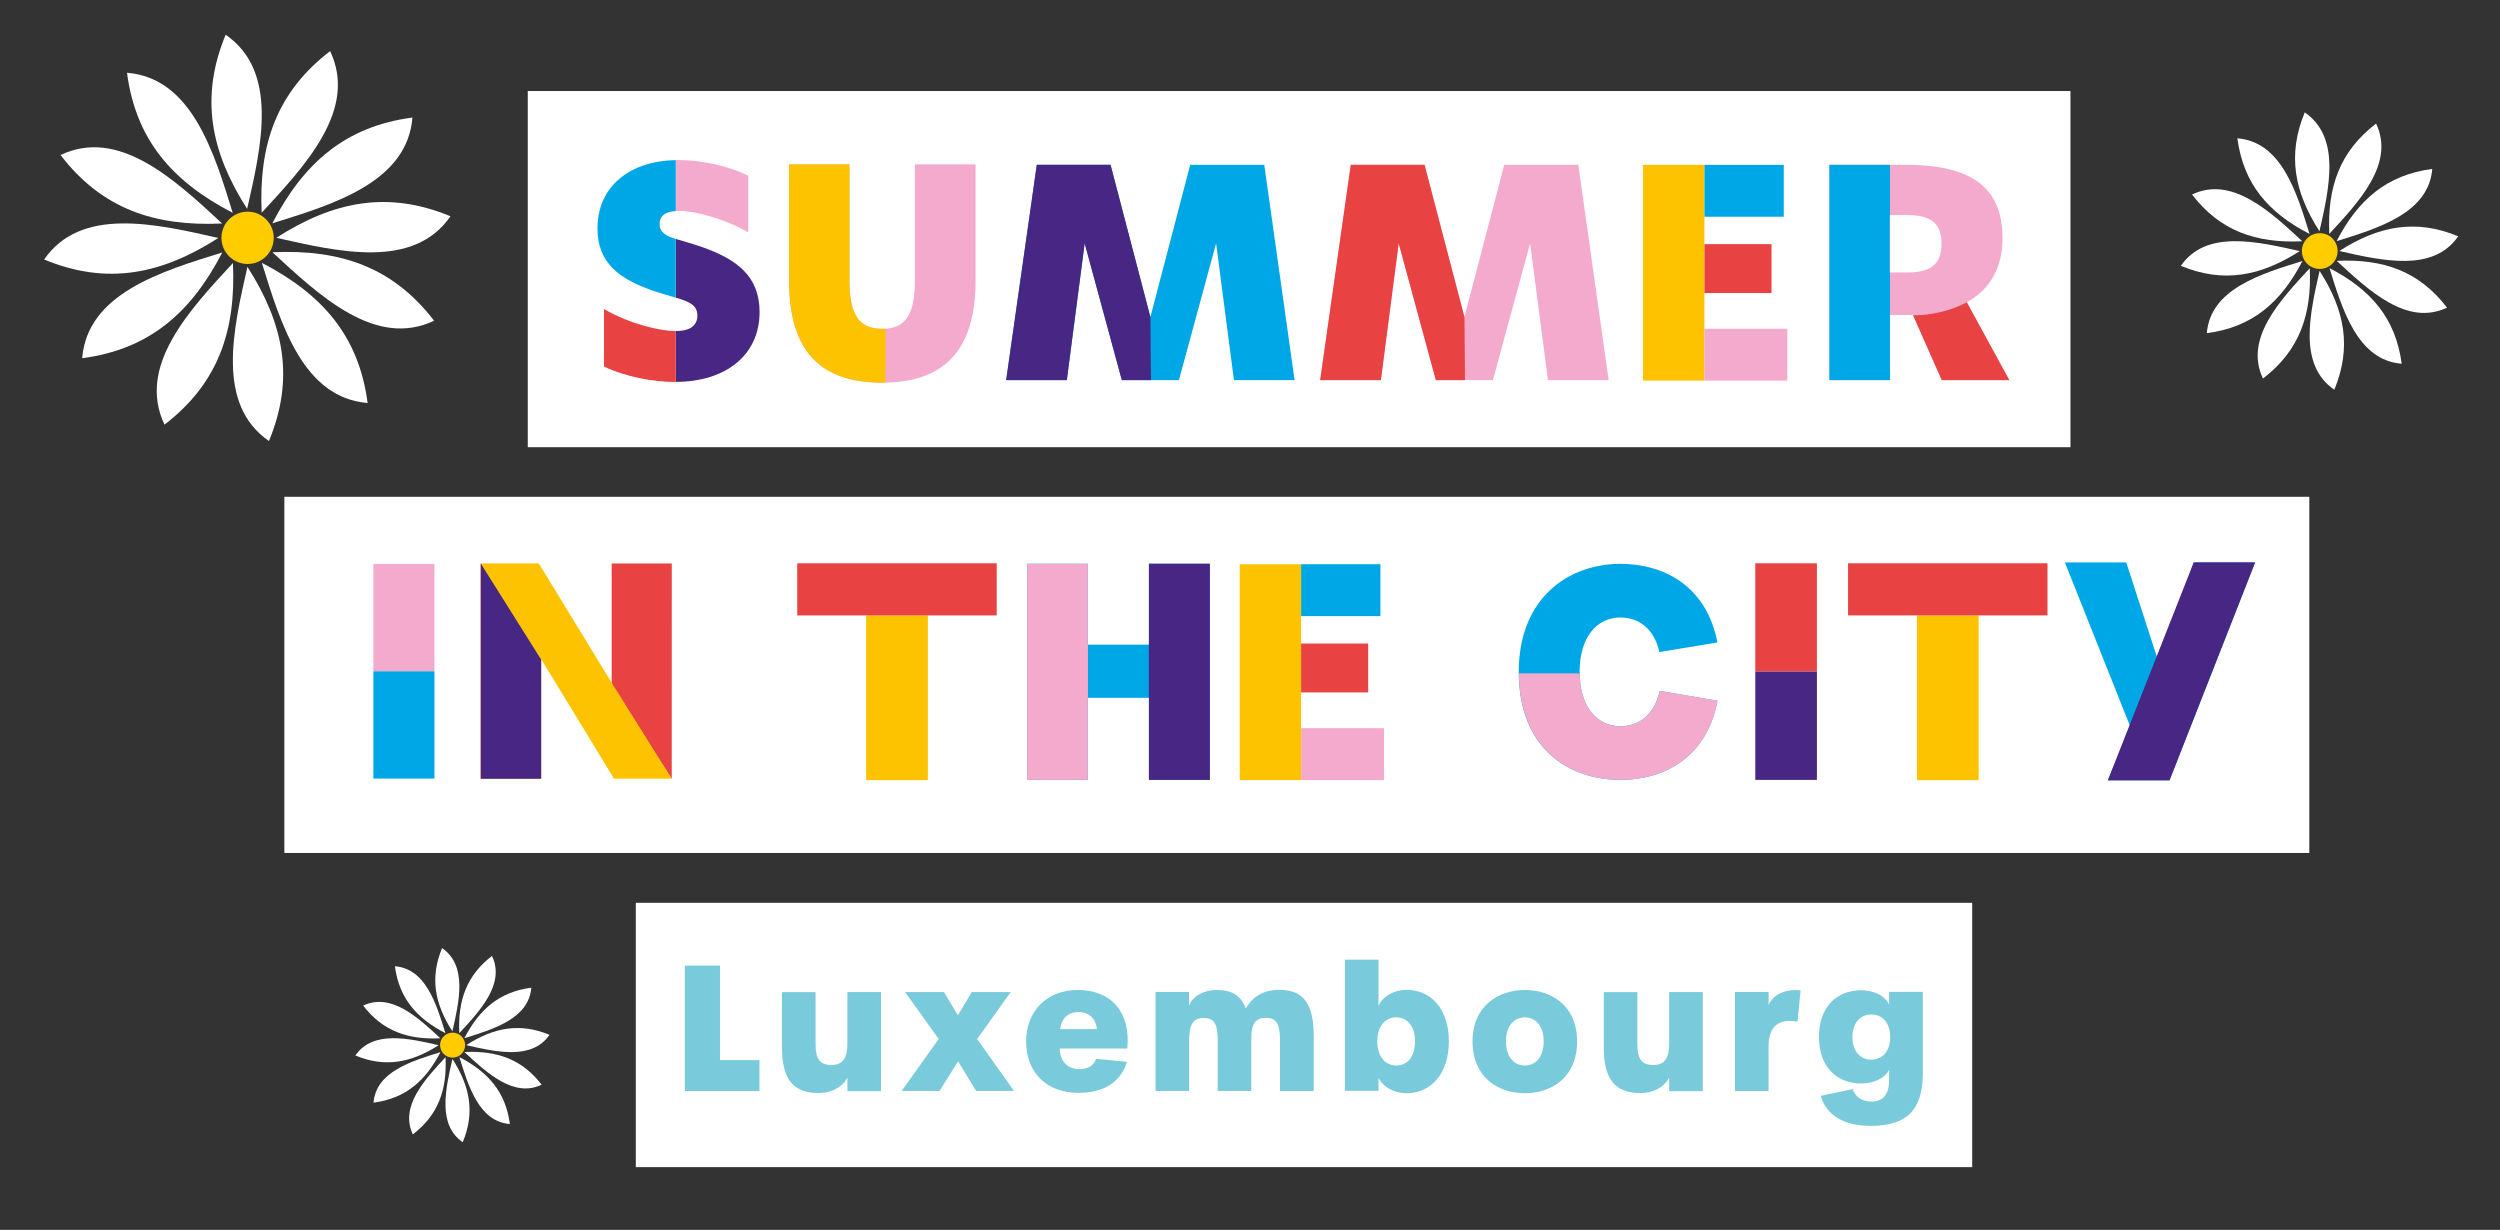 <?xml version="1.0" encoding="utf-8"?>
<!-- Generator: Adobe Illustrator 26.3.1, SVG Export Plug-In . SVG Version: 6.00 Build 0)  -->
<svg version="1.1" id="Calque_1" xmlns="http://www.w3.org/2000/svg" xmlns:xlink="http://www.w3.org/1999/xlink" x="0px" y="0px"
	 viewBox="0 0 576.2 283.46" style="enable-background:new 0 0 576.2 283.46;" xml:space="preserve">
<rect x="0" y="0" width="576.2" height="283.46" fill="#333333" stroke="none"/>
<style type="text/css">
	.st0{clip-path:url(#SVGID_00000142862785800736509630000018246674405797265317_);fill:#FFFFFF;}
	.st1{clip-path:url(#SVGID_00000142862785800736509630000018246674405797265317_);fill:#FFCC00;}
	.st2{fill:#FFFFFF;}
	.st3{fill:#F4AACC;}
	.st4{fill:#FDC300;}
	.st5{fill:#E84242;}
	.st6{fill:#00A7E7;}
	.st7{clip-path:url(#SVGID_00000148622163323676240250000017610479365126746258_);fill:#F4AACC;}
	.st8{clip-path:url(#SVGID_00000148622163323676240250000017610479365126746258_);fill:#482683;}
	.st9{clip-path:url(#SVGID_00000148622163323676240250000017610479365126746258_);fill:#00A7E7;}
	.st10{clip-path:url(#SVGID_00000148622163323676240250000017610479365126746258_);fill:#E84242;}
	.st11{clip-path:url(#SVGID_00000148622163323676240250000017610479365126746258_);fill:#FDC300;}
	.st12{fill:#482683;}
	.st13{clip-path:url(#SVGID_00000014634808755091840320000008012918937908507055_);fill:#F4AACC;}
	.st14{clip-path:url(#SVGID_00000090266010458572173190000007575027698415238285_);fill:#E84242;}
	.st15{clip-path:url(#SVGID_00000105401456469806676440000017529827337369972356_);fill:#00A7E7;}
	.st16{clip-path:url(#SVGID_00000105401456469806676440000017529827337369972356_);fill:#F4AACC;}
	.st17{clip-path:url(#SVGID_00000080918797428541574240000008128011352091546272_);}
	.st18{fill:#79CADB;}
	.st19{clip-path:url(#SVGID_00000080918797428541574240000008128011352091546272_);fill:#FFFFFF;}
	.st20{clip-path:url(#SVGID_00000080918797428541574240000008128011352091546272_);fill:#FFCC00;}
</style>
<g>
	<defs>
		<rect id="SVGID_1_" x="10.17" y="8" width="556.4" height="261"/>
	</defs>
	<clipPath id="SVGID_00000082350847627646464080000011629827399076902078_">
		<use xlink:href="#SVGID_1_"  style="overflow:visible;"/>
	</clipPath>
	<path style="clip-path:url(#SVGID_00000082350847627646464080000011629827399076902078_);fill:#FFFFFF;" d="M52.01,8
		c6.09,4.21,8.18,10.56,8.31,17.75c0.07,3.68-0.38,7.57-1.06,11.48c-0.64,3.66-1.48,7.35-2.3,10.91C48.5,34.92,46.07,22.36,52.01,8"
		/>
	<path style="clip-path:url(#SVGID_00000082350847627646464080000011629827399076902078_);fill:#FFFFFF;" d="M29.27,16.77
		c7.38,0.6,12.36,5.05,16.08,11.22c1.89,3.15,3.45,6.73,4.82,10.47c1.28,3.49,2.39,7.11,3.47,10.6
		C39.69,41.84,31.29,32.18,29.27,16.77"/>
	<path style="clip-path:url(#SVGID_00000082350847627646464080000011629827399076902078_);fill:#FFFFFF;" d="M13.95,35.73
		c6.69-3.17,13.23-1.82,19.53,1.68c3.21,1.77,6.35,4.1,9.41,6.66c2.86,2.39,5.63,4.95,8.3,7.44C35.51,52.24,23.42,48.07,13.95,35.73
		"/>
	<path style="clip-path:url(#SVGID_00000082350847627646464080000011629827399076902078_);fill:#FFFFFF;" d="M10.17,59.81
		c4.21-6.09,10.56-8.18,17.75-8.31c3.68-0.07,7.57,0.38,11.48,1.06c3.66,0.63,7.35,1.48,10.91,2.29
		C37.1,63.33,24.54,65.76,10.17,59.81"/>
	<path style="clip-path:url(#SVGID_00000082350847627646464080000011629827399076902078_);fill:#FFFFFF;" d="M18.94,82.56
		c0.6-7.38,5.05-12.36,11.22-16.08c3.15-1.89,6.73-3.45,10.47-4.82c3.49-1.28,7.11-2.39,10.6-3.47
		C44.01,72.14,34.35,80.53,18.94,82.56"/>
	<path style="clip-path:url(#SVGID_00000082350847627646464080000011629827399076902078_);fill:#FFFFFF;" d="M37.91,97.87
		c-3.17-6.69-1.82-13.23,1.68-19.53c1.77-3.21,4.1-6.35,6.66-9.41c2.39-2.86,4.95-5.63,7.44-8.31
		C54.41,76.31,50.24,88.41,37.91,97.87"/>
	<path style="clip-path:url(#SVGID_00000082350847627646464080000011629827399076902078_);fill:#FFFFFF;" d="M61.99,101.65
		c-6.09-4.21-8.18-10.56-8.31-17.75c-0.07-3.68,0.38-7.57,1.06-11.48c0.63-3.66,1.48-7.35,2.29-10.91
		C65.5,74.73,67.93,87.29,61.99,101.65"/>
	<path style="clip-path:url(#SVGID_00000082350847627646464080000011629827399076902078_);fill:#FFFFFF;" d="M84.73,92.88
		c-7.38-0.6-12.36-5.05-16.08-11.22c-1.89-3.15-3.45-6.73-4.82-10.47c-1.28-3.49-2.39-7.11-3.47-10.6
		C74.31,67.81,82.71,77.47,84.73,92.88"/>
	<path style="clip-path:url(#SVGID_00000082350847627646464080000011629827399076902078_);fill:#FFFFFF;" d="M100.05,73.92
		c-6.69,3.17-13.23,1.82-19.53-1.68c-3.21-1.77-6.35-4.1-9.41-6.66c-2.86-2.39-5.63-4.95-8.31-7.44
		C78.49,57.42,90.58,61.58,100.05,73.92"/>
	<path style="clip-path:url(#SVGID_00000082350847627646464080000011629827399076902078_);fill:#FFFFFF;" d="M103.83,49.84
		c-4.21,6.09-10.56,8.18-17.75,8.31c-3.68,0.07-7.57-0.38-11.48-1.06c-3.66-0.63-7.35-1.48-10.91-2.29
		C76.9,46.33,89.46,43.89,103.83,49.84"/>
	<path style="clip-path:url(#SVGID_00000082350847627646464080000011629827399076902078_);fill:#FFFFFF;" d="M95.06,27.09
		c-0.6,7.38-5.05,12.36-11.22,16.08c-3.15,1.89-6.73,3.45-10.47,4.82c-3.49,1.28-7.11,2.39-10.6,3.47
		C69.99,37.52,79.65,29.12,95.06,27.09"/>
	<path style="clip-path:url(#SVGID_00000082350847627646464080000011629827399076902078_);fill:#FFFFFF;" d="M76.09,11.78
		c3.17,6.69,1.82,13.23-1.68,19.53c-1.77,3.21-4.1,6.35-6.66,9.41c-2.39,2.86-4.95,5.63-7.44,8.31
		C59.59,33.34,63.76,21.24,76.09,11.78"/>
	<path style="clip-path:url(#SVGID_00000082350847627646464080000011629827399076902078_);fill:#FFCC00;" d="M51.04,54.82
		c0-3.33,2.7-6.03,6.03-6.03c3.33,0,6.02,2.7,6.02,6.03c0,3.33-2.7,6.02-6.02,6.02C53.74,60.84,51.04,58.15,51.04,54.82"/>
	<path style="clip-path:url(#SVGID_00000082350847627646464080000011629827399076902078_);fill:#FFFFFF;" d="M531.2,25.9
		c4.16,2.87,5.59,7.21,5.68,12.12c0.04,2.51-0.27,5.16-0.73,7.83c-0.43,2.5-1.01,5.02-1.56,7.45C528.8,44.28,527.14,35.7,531.2,25.9
		"/>
	<path style="clip-path:url(#SVGID_00000082350847627646464080000011629827399076902078_);fill:#FFFFFF;" d="M515.67,31.88
		c5.04,0.41,8.44,3.44,10.98,7.66c1.29,2.15,2.35,4.6,3.29,7.15c0.87,2.39,1.64,4.86,2.37,7.24C522.79,49,517.06,42.4,515.67,31.88"
		/>
	<path style="clip-path:url(#SVGID_00000082350847627646464080000011629827399076902078_);fill:#FFFFFF;" d="M505.22,44.83
		c4.57-2.17,9.04-1.24,13.33,1.15c2.2,1.21,4.33,2.8,6.42,4.55c1.95,1.63,3.84,3.38,5.66,5.08
		C519.94,56.09,511.68,53.24,505.22,44.83"/>
	<path style="clip-path:url(#SVGID_00000082350847627646464080000011629827399076902078_);fill:#FFFFFF;" d="M502.64,61.27
		c2.87-4.16,7.21-5.59,12.12-5.68c2.51-0.04,5.16,0.27,7.83,0.73c2.51,0.43,5.02,1.01,7.45,1.56
		C521.02,63.67,512.44,65.33,502.64,61.27"/>
	<path style="clip-path:url(#SVGID_00000082350847627646464080000011629827399076902078_);fill:#FFFFFF;" d="M508.63,76.79
		c0.41-5.04,3.44-8.44,7.66-10.98c2.15-1.29,4.59-2.35,7.14-3.29c2.39-0.87,4.86-1.64,7.24-2.37
		C525.74,69.68,519.15,75.41,508.63,76.79"/>
	<path style="clip-path:url(#SVGID_00000082350847627646464080000011629827399076902078_);fill:#FFFFFF;" d="M521.57,87.25
		c-2.17-4.57-1.24-9.04,1.15-13.33c1.21-2.2,2.8-4.33,4.55-6.42c1.63-1.95,3.38-3.84,5.08-5.67
		C532.84,72.53,529.99,80.79,521.57,87.25"/>
	<path style="clip-path:url(#SVGID_00000082350847627646464080000011629827399076902078_);fill:#FFFFFF;" d="M538.01,89.83
		c-4.16-2.87-5.59-7.21-5.68-12.12c-0.04-2.51,0.27-5.16,0.73-7.83c0.43-2.51,1.01-5.02,1.56-7.45
		C540.41,71.45,542.07,80.02,538.01,89.83"/>
	<path style="clip-path:url(#SVGID_00000082350847627646464080000011629827399076902078_);fill:#FFFFFF;" d="M553.54,83.84
		c-5.04-0.41-8.44-3.44-10.98-7.66c-1.29-2.15-2.35-4.59-3.29-7.15c-0.87-2.38-1.64-4.85-2.37-7.23
		C546.42,66.73,552.15,73.32,553.54,83.84"/>
	<path style="clip-path:url(#SVGID_00000082350847627646464080000011629827399076902078_);fill:#FFFFFF;" d="M563.99,70.9
		c-4.57,2.17-9.04,1.24-13.33-1.15c-2.2-1.21-4.33-2.8-6.42-4.55c-1.95-1.63-3.84-3.38-5.67-5.08
		C549.28,59.63,557.53,62.48,563.99,70.9"/>
	<path style="clip-path:url(#SVGID_00000082350847627646464080000011629827399076902078_);fill:#FFFFFF;" d="M566.57,54.46
		c-2.87,4.16-7.21,5.59-12.12,5.68c-2.51,0.04-5.16-0.27-7.83-0.73c-2.51-0.43-5.02-1.01-7.45-1.56
		C548.19,52.06,556.77,50.4,566.57,54.46"/>
	<path style="clip-path:url(#SVGID_00000082350847627646464080000011629827399076902078_);fill:#FFFFFF;" d="M560.59,38.93
		c-0.41,5.04-3.44,8.44-7.66,10.98c-2.15,1.29-4.59,2.35-7.14,3.29c-2.39,0.87-4.86,1.64-7.24,2.37
		C543.47,46.05,550.07,40.32,560.59,38.93"/>
	<path style="clip-path:url(#SVGID_00000082350847627646464080000011629827399076902078_);fill:#FFFFFF;" d="M547.64,28.48
		c2.17,4.57,1.24,9.04-1.15,13.33c-1.21,2.2-2.8,4.33-4.55,6.42c-1.63,1.95-3.38,3.84-5.08,5.67
		C536.37,43.19,539.22,34.94,547.64,28.48"/>
	<path style="clip-path:url(#SVGID_00000082350847627646464080000011629827399076902078_);fill:#FFCC00;" d="M530.54,57.86
		c0-2.27,1.84-4.12,4.12-4.12s4.11,1.84,4.11,4.12c0,2.27-1.84,4.12-4.11,4.12S530.54,60.13,530.54,57.86"/>
</g>
<rect x="121.64" y="20.98" class="st2" width="355.56" height="82.09"/>
<polygon class="st3" points="304.27,87.61 318.25,87.61 322.37,56.08 330.93,87.61 344.09,87.61 352.66,56.08 356.77,87.61 
	370.76,87.61 363.77,37.99 346.7,37.99 337.51,73.08 328.33,37.99 311.33,37.99 "/>
<rect x="378.69" y="37.99" class="st4" width="14.14" height="49.74"/>
<rect x="392.84" y="56.27" class="st5" width="15.46" height="11.27"/>
<rect x="392.84" y="75.77" class="st3" width="19.1" height="11.96"/>
<rect x="392.84" y="37.99" class="st6" width="18.28" height="11.96"/>
<g>
	<defs>
		<rect id="SVGID_00000007396383746438173960000016744777305823845561_" x="10.17" y="8" width="556.4" height="261"/>
	</defs>
	<clipPath id="SVGID_00000066481327301547670100000007658249331918352029_">
		<use xlink:href="#SVGID_00000007396383746438173960000016744777305823845561_"  style="overflow:visible;"/>
	</clipPath>
	<path style="clip-path:url(#SVGID_00000066481327301547670100000007658249331918352029_);fill:#F4AACC;" d="M155.75,36.9v11.73
		c0.22-0.01,0.44-0.03,0.67-0.03c3.5,0,10.08,1.58,16.04,4.94V40.52c-4.67-2.34-11.04-3.64-16.18-3.64
		C156.1,36.88,155.93,36.9,155.75,36.9"/>
	<path style="clip-path:url(#SVGID_00000066481327301547670100000007658249331918352029_);fill:#482683;" d="M161.9,56.97
		c-2.46-0.87-4.54-1.38-6.15-1.9v13.53c3.15,0.94,4.98,1.72,4.98,4.14c0,2.53-2.05,3.56-4.93,3.56c-0.01,0-0.04,0-0.05,0v11.72
		c11.47-0.03,19.32-6.12,19.32-16.11C175.07,63.55,169.65,59.72,161.9,56.97"/>
	<path style="clip-path:url(#SVGID_00000066481327301547670100000007658249331918352029_);fill:#00A7E7;" d="M150.45,66.98
		c2.03,0.7,3.81,1.18,5.3,1.63V55.08c-2.36-0.76-3.72-1.54-3.72-3.45c0-2,1.48-2.85,3.72-2.99V36.91
		c-10.81,0.19-18.05,6.23-18.05,15.75C137.7,60.68,142.91,64.38,150.45,66.98"/>
	<path style="clip-path:url(#SVGID_00000066481327301547670100000007658249331918352029_);fill:#E84242;" d="M155.75,76.31
		c-3.45-0.01-10.4-1.52-16.54-5.07v13.24c5.01,2.4,11.39,3.56,16.46,3.56c0.03,0,0.06,0,0.08,0V76.31z"/>
	<path style="clip-path:url(#SVGID_00000066481327301547670100000007658249331918352029_);fill:#F4AACC;" d="M203.32,88.2
		c14.4,0,21.53-7.61,21.53-23.51v-26.8h-13.99v26.73c0,7.88-2.12,11.17-7.54,11.17c-5.42,0-7.54-3.29-7.54-11.24V37.89h-13.92v26.73
		C181.87,80.73,188.86,88.2,203.32,88.2"/>
	<path style="clip-path:url(#SVGID_00000066481327301547670100000007658249331918352029_);fill:#FDC300;" d="M204.07,75.76
		c-0.25,0.01-0.49,0.03-0.75,0.03c-5.42,0-7.54-3.29-7.54-11.24V37.89h-13.91v26.73c0,16.11,6.99,23.57,21.46,23.57
		c0.25,0,0.49-0.02,0.75-0.02V75.76z"/>
</g>
<polygon class="st5" points="337.53,73.14 337.52,73.08 328.33,37.99 311.33,37.99 304.27,87.61 318.26,87.61 322.37,56.08 
	330.94,87.61 337.65,87.61 "/>
<polygon class="st6" points="231.9,87.61 245.88,87.61 250,56.08 258.56,87.61 271.72,87.61 280.29,56.08 284.4,87.61 298.38,87.61 
	291.39,37.99 274.32,37.99 265.14,73.08 255.96,37.99 238.96,37.99 "/>
<polygon class="st12" points="265.15,73.14 265.14,73.08 255.96,37.99 238.96,37.99 231.9,87.61 245.88,87.61 249.99,56.08 
	258.56,87.61 265.27,87.61 "/>
<g>
	<defs>
		<rect id="SVGID_00000011734500588536519650000015554513982269744825_" x="10.17" y="8" width="556.4" height="261"/>
	</defs>
	<clipPath id="SVGID_00000075865031262412836480000009985708071789919157_">
		<use xlink:href="#SVGID_00000011734500588536519650000015554513982269744825_"  style="overflow:visible;"/>
	</clipPath>
	<path style="clip-path:url(#SVGID_00000075865031262412836480000009985708071789919157_);fill:#F4AACC;" d="M435.55,62.8V49.57
		h4.12c5.83,0,7.81,2.33,7.81,6.58c0,4.32-1.98,6.65-7.81,6.65H435.55z M463.11,87.61l-9.8-17.96c5.76-3.15,8.23-8.5,8.23-14.67
		c0-10.69-5.76-16.99-22.21-16.99h-17.68v49.62h13.98V72.6h3.91h1.37l6.65,15.01H463.11z"/>
</g>
<polygon class="st6" points="435.6,37.99 421.64,37.99 421.64,87.61 435.6,87.61 435.6,62.8 435.55,62.8 435.55,49.57 435.6,49.57 
	"/>
<g>
	<defs>
		<rect id="SVGID_00000134217723261744085840000016363424769709962390_" x="10.17" y="8" width="556.4" height="261"/>
	</defs>
	<clipPath id="SVGID_00000157998738365575161790000012254266286518850706_">
		<use xlink:href="#SVGID_00000134217723261744085840000016363424769709962390_"  style="overflow:visible;"/>
	</clipPath>
	<path style="clip-path:url(#SVGID_00000157998738365575161790000012254266286518850706_);fill:#E84242;" d="M440.93,72.67
		l6.61,14.94h15.56l-9.8-17.94C447.74,72.65,441.98,72.7,440.93,72.67"/>
</g>
<rect x="65.54" y="114.5" class="st2" width="466.71" height="82.09"/>
<rect x="86.06" y="129.98" class="st3" width="14.07" height="24.73"/>
<rect x="86.06" y="154.72" class="st6" width="14.07" height="24.73"/>
<rect x="285.73" y="130.05" class="st4" width="14.14" height="49.74"/>
<rect x="299.88" y="148.32" class="st5" width="15.46" height="11.27"/>
<rect x="299.88" y="167.83" class="st3" width="19.1" height="11.96"/>
<rect x="299.88" y="130.04" class="st6" width="18.28" height="11.96"/>
<path class="st5" d="M110.81,129.87v49.6h13.91v-27.46L110.81,129.87z M154.82,179.48L154.82,179.48l0.01-49.62h-13.85v28.51
	L154.82,179.48z"/>
<polyline class="st4" points="140.97,157.34 124.18,129.85 110.81,129.85 110.81,179.47 124.73,179.47 124.73,151.92 141.52,179.47 
	154.82,179.47 "/>
<path class="st12" d="M110.81,129.88v49.6h13.91v-27.46L110.81,129.88z M140.97,156.89l13.84,22.58h0.01"/>
<rect x="441.82" y="141.85" class="st4" width="14.22" height="37.96"/>
<polygon class="st5" points="425.94,141.84 441.82,141.84 441.82,141.85 456.03,141.85 456.03,141.84 471.91,141.84 471.91,129.83 
	425.94,129.83 "/>
<rect x="199.63" y="141.85" class="st4" width="14.22" height="37.96"/>
<polygon class="st5" points="183.75,141.84 199.63,141.84 199.63,141.85 213.84,141.85 213.84,141.84 229.72,141.84 229.72,129.83 
	183.75,129.83 "/>
<polygon class="st6" points="485.81,179.85 500.03,179.85 519.76,129.62 505.61,129.62 497.83,153.6 490.06,129.62 475.91,129.62 
	490.99,167.49 "/>
<polygon class="st12" points="485.81,179.85 500.03,179.85 519.76,129.62 505.61,129.62 "/>
<g>
	<defs>
		<rect id="SVGID_00000144323733238913650930000003648237918021227656_" x="10.17" y="8" width="556.4" height="261"/>
	</defs>
	<clipPath id="SVGID_00000016055285586433760270000010029121453134689431_">
		<use xlink:href="#SVGID_00000144323733238913650930000003648237918021227656_"  style="overflow:visible;"/>
	</clipPath>
	<path style="clip-path:url(#SVGID_00000016055285586433760270000010029121453134689431_);fill:#00A7E7;" d="M373.51,179.75
		c9.43,0,19.79-4.68,22.33-18.25l-13.31-2.27c-1.27,5.81-5.08,8.16-9.03,8.16c-5.55,0-9.43-4.62-9.43-12.5
		c0-7.96,3.88-12.57,9.43-12.57c3.88,0,7.69,2.27,8.96,7.96l13.38-2.2c-2.61-13.51-12.98-18.13-22.33-18.13
		c-11.91,0-23.47,7.76-23.47,24.95C350.04,172.53,361.61,179.75,373.51,179.75"/>
	<path style="clip-path:url(#SVGID_00000016055285586433760270000010029121453134689431_);fill:#F4AACC;" d="M350.06,155.19
		c0.14,17.42,11.63,24.56,23.46,24.56c9.43,0,19.79-4.68,22.33-18.25l-13.31-2.27c-1.27,5.81-5.09,8.16-9.03,8.16
		c-5.47,0-9.32-4.5-9.42-12.19H350.06z"/>
</g>
<polygon class="st6" points="236.73,179.75 250.7,179.75 250.7,160.83 264.8,160.83 264.8,179.75 278.84,179.75 278.84,129.93 
	264.8,129.93 264.8,148.58 250.7,148.58 250.7,129.93 236.73,129.93 "/>
<polygon class="st3" points="250.7,160.83 250.75,160.83 250.75,148.58 250.7,148.58 250.7,129.93 236.73,129.93 236.73,179.75 
	250.7,179.75 "/>
<polygon class="st12" points="278.84,179.75 278.84,129.93 264.8,129.93 264.8,148.58 264.78,148.58 264.78,160.83 264.8,160.83 
	264.8,179.75 "/>
<rect x="404.56" y="129.83" class="st5" width="14.2" height="24.96"/>
<rect x="404.56" y="154.79" class="st12" width="14.2" height="24.96"/>
<rect x="146.54" y="208.08" class="st2" width="308.01" height="60.92"/>
<g>
	<defs>
		<rect id="SVGID_00000032624166511826647930000005640121949418794167_" x="10.17" y="8" width="556.4" height="261"/>
	</defs>
	<clipPath id="SVGID_00000165214511142263614390000006836846181742432131_">
		<use xlink:href="#SVGID_00000032624166511826647930000005640121949418794167_"  style="overflow:visible;"/>
	</clipPath>
	<g style="clip-path:url(#SVGID_00000165214511142263614390000006836846181742432131_);">
		<path class="st18" d="M157.84,222.55h8.1v21.79h9.1v7.11h-17.2V222.55z"/>
		<path class="st18" d="M180.23,241.43v-12.77h7.74v11.98c0,3.35,0.96,4.83,3.67,4.83c2.67,0,3.67-1.68,3.67-4.99v-11.82h7.74v22.83
			h-7.74v-3.15c-1.08,2.16-3.59,3.59-6.63,3.59C182.74,251.93,180.23,248.62,180.23,241.43z"/>
		<path class="st18" d="M216.35,239.47l-7.74-10.82h8.94l3.23,5.35l3.19-5.35h8.98l-7.74,10.82l8.5,11.97h-8.74l-4.15-6.83
			l-4.27,6.83h-8.74L216.35,239.47z"/>
		<path class="st18" d="M236.5,240.03c0-7.03,4.83-11.86,11.9-11.86c7.78,0,12.25,5.23,11.42,13.49h-15.57
			c0.04,2.95,1.8,4.75,4.55,4.75c1.96,0,3.31-0.8,3.83-2.36l7.11,0.68c-1.44,4.67-5.27,7.15-11.18,7.15
			C241.25,251.89,236.5,247.22,236.5,240.03z M252.79,237.2c-0.16-2.4-1.8-3.95-4.19-3.95c-2.32,0-4.03,1.44-4.23,3.95H252.79z"/>
		<path class="st18" d="M266.31,228.62h7.74v3.19c0.8-2.2,3.39-3.63,6.31-3.63c3.59,0,5.51,1.16,6.79,4.23
			c1.08-1.96,3.35-4.27,7.62-4.27c5.67,0,8.02,3.15,8.02,10.78v12.53h-7.78v-11.74c0-3.75-0.84-5.11-3.27-5.11
			c-2.39,0-3.35,1.36-3.35,4.79v12.05h-7.74v-11.74c0-3.79-0.84-5.07-3.23-5.07s-3.35,1.44-3.35,5.15v11.66h-7.74V228.62z"/>
		<path class="st18" d="M317.72,248.38v3.03h-7.74v-30.22h7.74v10.66c0.96-2.24,3.59-3.71,6.43-3.71c5.71,0,9.78,4.43,9.78,11.9
			c0,7.42-4.11,11.93-9.78,11.93C321.35,251.97,318.68,250.53,317.72,248.38z M326.14,239.99c0-3.51-1.84-5.51-4.35-5.51
			c-2.47,0-4.35,2-4.35,5.51c0,3.59,1.88,5.59,4.39,5.59S326.14,243.59,326.14,239.99z"/>
		<path class="st18" d="M339.39,240.03c0-8.22,5.99-11.86,12.09-11.86c6.07,0,12.01,3.63,12.01,11.86c0,8.3-5.91,11.93-12.05,11.93
			C345.33,251.97,339.39,248.34,339.39,240.03z M355.79,239.99c0-3.51-1.84-5.51-4.35-5.51c-2.47,0-4.35,2-4.35,5.51
			c0,3.59,1.88,5.59,4.35,5.59C353.96,245.58,355.79,243.59,355.79,239.99z"/>
		<path class="st18" d="M369.64,241.43v-12.77h7.74v11.98c0,3.35,0.96,4.83,3.67,4.83c2.67,0,3.67-1.68,3.67-4.99v-11.82h7.74v22.83
			h-7.74v-3.15c-1.08,2.16-3.59,3.59-6.63,3.59C372.15,251.93,369.64,248.62,369.64,241.43z"/>
		<path class="st18" d="M399.89,228.62h7.74v3.03c0.68-1.8,3.07-3.83,7.38-3.39l-0.72,7.22c-3.99-0.72-6.67,0.68-6.67,5.75v10.22
			h-7.74V228.62z"/>
		<path class="st18" d="M419.64,252.57l7.38-1.56c0.52,1.76,2.12,2.87,4.23,2.87c2.71,0,4.15-1.48,4.15-5.03v-2.32
			c-0.96,2.04-3.59,3.19-6.43,3.19c-5.71,0-9.74-3.95-9.74-10.74s3.99-10.74,9.74-10.74c2.87,0,5.47,1.2,6.43,3.35v-2.99h7.78v18.72
			c0,8.62-3.83,12.17-12.02,12.17C424.95,259.51,420.92,257,419.64,252.57z M435.65,239c0-3.31-1.84-5.19-4.35-5.19
			c-2.47,0-4.35,1.88-4.35,5.19c0,3.39,1.88,5.23,4.35,5.23C433.81,244.22,435.65,242.39,435.65,239z"/>
	</g>
	<path style="clip-path:url(#SVGID_00000165214511142263614390000006836846181742432131_);fill:#FFFFFF;" d="M101.89,218.51
		c2.91,2.01,3.91,5.05,3.98,8.49c0.03,1.76-0.18,3.62-0.51,5.48c-0.3,1.75-0.7,3.51-1.1,5.22
		C100.21,231.38,99.05,225.37,101.89,218.51"/>
	<path style="clip-path:url(#SVGID_00000165214511142263614390000006836846181742432131_);fill:#FFFFFF;" d="M91.02,222.7
		c3.53,0.29,5.91,2.41,7.68,5.36c0.9,1.51,1.65,3.22,2.3,5c0.61,1.67,1.15,3.4,1.66,5.07C96,234.68,91.99,230.07,91.02,222.7"/>
	<path style="clip-path:url(#SVGID_00000165214511142263614390000006836846181742432131_);fill:#FFFFFF;" d="M83.7,231.77
		c3.2-1.51,6.32-0.87,9.34,0.8c1.53,0.85,3.03,1.96,4.5,3.18c1.36,1.14,2.69,2.37,3.96,3.56C94,239.65,88.23,237.65,83.7,231.77"/>
	<path style="clip-path:url(#SVGID_00000165214511142263614390000006836846181742432131_);fill:#FFFFFF;" d="M81.9,243.27
		c2.01-2.91,5.05-3.91,8.49-3.98c1.76-0.03,3.62,0.18,5.48,0.51c1.75,0.3,3.51,0.7,5.22,1.1C94.76,244.95,88.76,246.12,81.9,243.27"
		/>
	<path style="clip-path:url(#SVGID_00000165214511142263614390000006836846181742432131_);fill:#FFFFFF;" d="M86.09,254.14
		c0.29-3.53,2.41-5.91,5.36-7.68c1.51-0.9,3.22-1.65,5-2.3c1.67-0.61,3.4-1.15,5.07-1.66C98.06,249.16,93.45,253.17,86.09,254.14"/>
	<path style="clip-path:url(#SVGID_00000165214511142263614390000006836846181742432131_);fill:#FFFFFF;" d="M95.15,261.46
		c-1.51-3.2-0.87-6.32,0.8-9.34c0.85-1.53,1.96-3.03,3.18-4.5c1.14-1.36,2.37-2.69,3.56-3.96
		C103.04,251.16,101.04,256.93,95.15,261.46"/>
	<path style="clip-path:url(#SVGID_00000165214511142263614390000006836846181742432131_);fill:#FFFFFF;" d="M106.65,263.26
		c-2.91-2.01-3.91-5.05-3.98-8.49c-0.03-1.76,0.18-3.62,0.51-5.48c0.3-1.75,0.7-3.51,1.1-5.22
		C108.33,250.4,109.5,256.4,106.65,263.26"/>
	<path style="clip-path:url(#SVGID_00000165214511142263614390000006836846181742432131_);fill:#FFFFFF;" d="M117.52,259.07
		c-3.53-0.29-5.91-2.41-7.68-5.36c-0.9-1.51-1.65-3.22-2.3-5c-0.61-1.67-1.15-3.4-1.66-5.07
		C112.54,247.1,116.55,251.71,117.52,259.07"/>
	<path style="clip-path:url(#SVGID_00000165214511142263614390000006836846181742432131_);fill:#FFFFFF;" d="M124.84,250.01
		c-3.2,1.51-6.32,0.87-9.34-0.8c-1.53-0.85-3.03-1.96-4.5-3.18c-1.36-1.14-2.69-2.37-3.96-3.56
		C114.54,242.12,120.32,244.12,124.84,250.01"/>
	<path style="clip-path:url(#SVGID_00000165214511142263614390000006836846181742432131_);fill:#FFFFFF;" d="M126.65,238.51
		c-2.01,2.91-5.05,3.91-8.49,3.98c-1.76,0.03-3.62-0.18-5.48-0.51c-1.75-0.3-3.51-0.7-5.22-1.1
		C113.78,236.83,119.79,235.66,126.65,238.51"/>
	<path style="clip-path:url(#SVGID_00000165214511142263614390000006836846181742432131_);fill:#FFFFFF;" d="M122.46,227.64
		c-0.29,3.53-2.41,5.91-5.36,7.68c-1.51,0.9-3.22,1.65-5,2.3c-1.67,0.61-3.4,1.15-5.07,1.66
		C110.48,232.62,115.09,228.61,122.46,227.64"/>
	<path style="clip-path:url(#SVGID_00000165214511142263614390000006836846181742432131_);fill:#FFFFFF;" d="M113.4,220.32
		c1.51,3.2,0.87,6.32-0.8,9.34c-0.85,1.53-1.96,3.03-3.18,4.5c-1.14,1.36-2.37,2.69-3.56,3.96
		C105.51,230.62,107.51,224.84,113.4,220.32"/>
	<path style="clip-path:url(#SVGID_00000165214511142263614390000006836846181742432131_);fill:#FFCC00;" d="M101.43,240.88
		c0-1.59,1.29-2.88,2.88-2.88c1.59,0,2.89,1.29,2.89,2.88s-1.29,2.88-2.89,2.88C102.71,243.76,101.43,242.47,101.43,240.88"/>
</g>
</svg>
